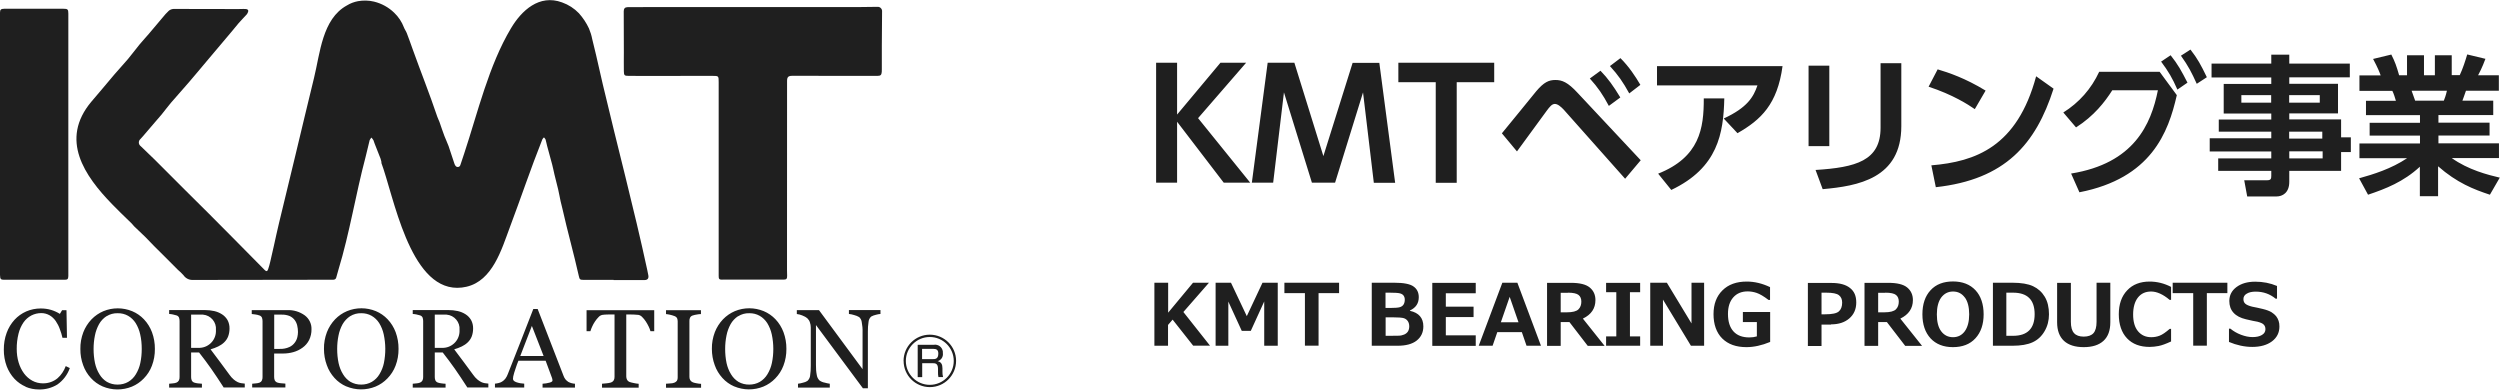 <svg width="353" height="55" viewBox="0 0 353 55" fill="none" xmlns="http://www.w3.org/2000/svg">
<g clip-path="url(#clip0_2006_103)">
<path d="M103.673 54.565C103.037 54.286 102.47 53.886 102.008 53.373C101.529 52.842 101.154 52.233 100.919 51.554C100.649 50.823 100.518 50.048 100.518 49.274C100.5 48.464 100.649 47.655 100.936 46.898C101.198 46.228 101.59 45.61 102.087 45.088C102.566 44.592 103.133 44.2 103.769 43.93C105.068 43.391 106.532 43.4 107.831 43.93C108.458 44.191 109.025 44.583 109.496 45.079C109.993 45.601 110.376 46.228 110.629 46.898C110.908 47.655 111.047 48.456 111.039 49.265C111.047 50.074 110.908 50.875 110.62 51.632C110.367 52.311 109.966 52.929 109.461 53.442C108.99 53.93 108.424 54.321 107.796 54.582C106.471 55.122 104.981 55.113 103.664 54.556L103.673 54.565ZM104.214 44.644C103.778 44.931 103.412 45.323 103.159 45.775C102.889 46.271 102.688 46.811 102.584 47.359C102.453 47.986 102.392 48.63 102.392 49.274C102.392 49.944 102.453 50.614 102.592 51.275C102.714 51.832 102.924 52.372 103.229 52.859C103.49 53.294 103.847 53.66 104.275 53.921C104.737 54.182 105.26 54.312 105.791 54.304C106.314 54.304 106.829 54.182 107.282 53.921C107.726 53.66 108.101 53.286 108.363 52.842C108.659 52.354 108.877 51.815 108.99 51.258C109.13 50.605 109.191 49.944 109.191 49.274C109.191 48.578 109.121 47.89 108.973 47.211C108.851 46.646 108.633 46.106 108.328 45.61C108.058 45.192 107.691 44.835 107.264 44.592C106.82 44.339 106.314 44.218 105.8 44.226C105.242 44.209 104.702 44.357 104.231 44.653L104.214 44.644ZM48.899 54.565C48.263 54.286 47.696 53.886 47.234 53.373C46.755 52.842 46.38 52.233 46.145 51.554C45.874 50.823 45.744 50.048 45.744 49.274C45.726 48.464 45.874 47.655 46.162 46.898C46.424 46.228 46.816 45.61 47.313 45.088C47.792 44.592 48.359 44.2 49.004 43.93C50.303 43.391 51.767 43.4 53.066 43.93C53.693 44.191 54.26 44.583 54.73 45.079C55.227 45.601 55.611 46.228 55.864 46.898C56.142 47.655 56.282 48.456 56.273 49.265C56.282 50.074 56.142 50.875 55.855 51.632C55.602 52.311 55.201 52.929 54.696 53.442C54.225 53.93 53.658 54.321 53.031 54.582C51.706 55.122 50.215 55.113 48.899 54.556V54.565ZM49.44 44.644C49.004 44.931 48.638 45.323 48.376 45.775C48.106 46.271 47.906 46.811 47.801 47.359C47.67 47.986 47.609 48.63 47.609 49.274C47.609 49.944 47.67 50.614 47.81 51.275C47.932 51.832 48.141 52.372 48.446 52.859C48.707 53.294 49.065 53.66 49.492 53.921C49.954 54.182 50.477 54.312 51.008 54.304C51.532 54.304 52.046 54.182 52.499 53.921C52.944 53.66 53.318 53.286 53.58 52.842C53.876 52.354 54.094 51.815 54.207 51.258C54.478 49.918 54.469 48.543 54.181 47.211C54.059 46.646 53.841 46.106 53.536 45.61C53.266 45.192 52.909 44.844 52.473 44.592C52.028 44.339 51.523 44.218 51.008 44.226C50.451 44.209 49.91 44.357 49.431 44.653L49.44 44.644ZM14.495 54.565C13.859 54.286 13.293 53.886 12.831 53.373C12.351 52.85 11.976 52.233 11.741 51.562C11.471 50.831 11.34 50.057 11.349 49.282C11.331 48.473 11.479 47.664 11.767 46.907C12.029 46.236 12.421 45.619 12.918 45.096C13.397 44.6 13.964 44.209 14.6 43.939C15.899 43.4 17.363 43.408 18.662 43.939C19.289 44.2 19.856 44.592 20.327 45.088C20.823 45.61 21.207 46.236 21.46 46.907C21.739 47.664 21.878 48.464 21.869 49.274C21.878 50.083 21.739 50.884 21.451 51.641C21.198 52.32 20.797 52.938 20.292 53.451C19.821 53.938 19.255 54.33 18.627 54.591C17.302 55.13 15.812 55.122 14.495 54.565ZM15.036 44.644C14.6 44.931 14.234 45.323 13.981 45.775C13.711 46.271 13.511 46.811 13.406 47.359C13.275 47.986 13.214 48.63 13.214 49.274C13.214 49.944 13.275 50.614 13.415 51.275C13.537 51.832 13.746 52.372 14.051 52.859C14.312 53.294 14.67 53.66 15.097 53.921C15.559 54.182 16.082 54.312 16.613 54.304C17.137 54.304 17.651 54.182 18.104 53.921C18.549 53.66 18.923 53.286 19.185 52.842C19.481 52.354 19.699 51.815 19.812 51.258C19.952 50.605 20.013 49.944 20.013 49.274C20.013 48.578 19.952 47.881 19.795 47.211C19.673 46.646 19.455 46.106 19.15 45.61C18.88 45.192 18.514 44.835 18.087 44.592C17.642 44.339 17.137 44.218 16.622 44.226C16.064 44.209 15.515 44.357 15.044 44.653L15.036 44.644ZM3.643 54.608C3.042 54.347 2.502 53.973 2.048 53.495C1.569 52.981 1.203 52.38 0.95 51.728C0.671 50.971 0.532 50.179 0.54 49.37C0.532 48.56 0.662 47.751 0.941 46.994C1.185 46.315 1.569 45.688 2.048 45.157C2.51 44.653 3.077 44.252 3.704 43.974C4.349 43.695 5.047 43.556 5.744 43.556C6.241 43.556 6.738 43.617 7.208 43.756C7.644 43.887 8.071 44.078 8.455 44.322L8.769 43.8H9.388L9.457 47.699H8.821C8.725 47.281 8.603 46.863 8.446 46.463C8.307 46.062 8.106 45.68 7.871 45.331C7.644 45.001 7.339 44.714 6.991 44.514C6.633 44.313 6.232 44.209 5.831 44.209C5.343 44.209 4.864 44.322 4.437 44.54C3.992 44.775 3.609 45.105 3.321 45.523C2.99 46.01 2.754 46.541 2.615 47.115C2.441 47.82 2.353 48.543 2.362 49.265C2.362 49.918 2.441 50.562 2.632 51.188C2.798 51.745 3.051 52.259 3.391 52.729C3.704 53.146 4.097 53.503 4.559 53.755C5.021 54.008 5.544 54.13 6.067 54.13C6.459 54.13 6.851 54.069 7.217 53.93C7.548 53.808 7.854 53.634 8.124 53.407C8.385 53.181 8.612 52.92 8.804 52.633C9.004 52.337 9.161 52.024 9.283 51.693L9.858 51.971C9.527 52.911 8.917 53.721 8.098 54.295C7.313 54.774 6.407 55.017 5.491 54.991C4.846 54.991 4.21 54.87 3.617 54.617L3.643 54.608ZM121.856 54.843L115.214 45.897V51.536C115.205 52.024 115.24 52.511 115.336 52.99C115.379 53.26 115.51 53.512 115.702 53.712C115.92 53.869 116.173 53.982 116.434 54.025C116.678 54.095 116.922 54.147 117.166 54.182V54.73H112.677V54.182C112.913 54.156 113.148 54.104 113.383 54.034C113.601 53.99 113.81 53.912 114.002 53.79C114.194 53.616 114.325 53.39 114.377 53.129C114.455 52.633 114.49 52.12 114.482 51.615V46.228C114.482 45.984 114.438 45.749 114.359 45.523C114.298 45.314 114.185 45.131 114.028 44.975C113.81 44.783 113.549 44.635 113.279 44.54C113.035 44.435 112.773 44.374 112.512 44.339V43.791H115.641L121.795 52.128V46.924C121.812 46.428 121.768 45.941 121.673 45.453C121.638 45.192 121.507 44.949 121.315 44.775C121.097 44.644 120.853 44.548 120.609 44.487C120.365 44.409 120.121 44.357 119.868 44.331V43.782H124.322V44.331C124.096 44.348 123.878 44.392 123.66 44.453C123.433 44.505 123.224 44.583 123.015 44.696C122.797 44.888 122.666 45.149 122.64 45.436C122.57 45.897 122.536 46.358 122.544 46.82V54.826H121.873L121.856 54.843ZM94.041 54.73V54.182C94.181 54.173 94.382 54.156 94.643 54.138C94.835 54.138 95.018 54.104 95.201 54.043C95.349 53.99 95.48 53.895 95.576 53.773C95.663 53.625 95.698 53.46 95.689 53.294V45.375C95.689 45.218 95.663 45.07 95.602 44.922C95.515 44.775 95.366 44.67 95.201 44.618C95.009 44.548 94.817 44.487 94.617 44.444C94.425 44.4 94.233 44.365 94.041 44.348V43.8H98.975V44.348C98.783 44.348 98.591 44.374 98.408 44.409C98.217 44.435 98.016 44.479 97.833 44.54C97.668 44.583 97.519 44.688 97.441 44.844C97.371 44.992 97.336 45.149 97.345 45.305V53.225C97.345 53.381 97.38 53.538 97.458 53.677C97.546 53.816 97.685 53.93 97.842 53.99C98.016 54.051 98.191 54.095 98.374 54.121C98.574 54.165 98.783 54.191 98.992 54.199V54.748H94.059L94.041 54.73ZM85.003 54.73V54.182C85.151 54.173 85.369 54.147 85.665 54.121C85.874 54.104 86.075 54.069 86.275 54.008C86.432 53.956 86.563 53.851 86.65 53.721C86.737 53.564 86.781 53.39 86.772 53.216V44.4H86.328C86.171 44.4 85.97 44.4 85.735 44.409C85.499 44.409 85.273 44.435 85.055 44.461C84.846 44.505 84.663 44.609 84.523 44.766C84.331 44.957 84.166 45.166 84.018 45.384C83.861 45.619 83.721 45.862 83.608 46.123C83.512 46.332 83.425 46.55 83.364 46.767H82.823V43.8H92.377V46.767H91.845C91.784 46.541 91.697 46.315 91.592 46.106C91.47 45.854 91.339 45.619 91.183 45.384C91.034 45.157 90.869 44.949 90.677 44.766C90.537 44.609 90.355 44.505 90.145 44.461C89.988 44.444 89.788 44.426 89.544 44.418C89.3 44.409 89.073 44.4 88.873 44.4H88.428V53.146C88.428 53.312 88.463 53.468 88.533 53.608C88.611 53.755 88.751 53.877 88.907 53.938C89.099 53.999 89.291 54.051 89.492 54.086C89.718 54.139 89.954 54.173 90.18 54.191V54.739H85.011L85.003 54.73ZM66.001 54.73C65.347 53.712 64.754 52.824 64.231 52.076C63.708 51.328 63.133 50.562 62.514 49.77H61.39V53.242C61.39 53.407 61.416 53.564 61.477 53.712C61.547 53.86 61.677 53.973 61.843 54.025C62 54.078 62.166 54.112 62.331 54.13C62.566 54.165 62.758 54.182 62.915 54.182V54.73H58.278V54.182C58.4 54.173 58.583 54.156 58.818 54.13C58.984 54.121 59.15 54.086 59.307 54.025C59.446 53.973 59.568 53.869 59.647 53.729C59.725 53.573 59.76 53.407 59.751 53.233V45.323C59.751 45.157 59.725 45.001 59.673 44.844C59.603 44.688 59.472 44.574 59.307 44.531C59.141 44.479 58.975 44.435 58.801 44.4C58.627 44.365 58.452 44.339 58.278 44.331V43.782H63.334C63.769 43.782 64.214 43.826 64.641 43.922C65.033 44.009 65.408 44.165 65.748 44.383C66.062 44.583 66.323 44.861 66.515 45.184C66.716 45.549 66.811 45.967 66.803 46.385C66.803 46.767 66.742 47.142 66.611 47.498C66.489 47.82 66.288 48.108 66.044 48.343C65.8 48.578 65.513 48.769 65.208 48.917C64.859 49.082 64.501 49.221 64.135 49.326C64.676 50.04 65.129 50.64 65.487 51.127C65.844 51.615 66.28 52.206 66.803 52.911C66.977 53.164 67.177 53.39 67.413 53.59C67.578 53.729 67.761 53.851 67.953 53.947C68.11 54.025 68.284 54.078 68.45 54.104C68.616 54.138 68.781 54.156 68.956 54.165V54.713H66.01L66.001 54.73ZM61.39 49.117H62.401C63.717 49.169 64.833 48.151 64.885 46.837C64.885 46.75 64.885 46.672 64.885 46.585C64.981 45.488 64.162 44.522 63.063 44.426C62.941 44.418 62.819 44.418 62.697 44.426H61.39V49.117ZM35.607 54.73V54.182C35.729 54.173 35.912 54.156 36.147 54.13C36.313 54.121 36.478 54.086 36.635 54.034C36.775 53.982 36.897 53.877 36.966 53.738C37.045 53.581 37.08 53.416 37.071 53.242V45.349C37.071 45.184 37.045 45.018 36.992 44.861C36.923 44.705 36.792 44.583 36.626 44.54C36.435 44.47 36.243 44.426 36.042 44.4C35.851 44.374 35.685 44.348 35.546 44.339V43.791H40.549C41.438 43.748 42.309 44.009 43.033 44.531C43.652 44.992 44.009 45.723 43.983 46.489C43.992 47.011 43.879 47.533 43.652 48.003C43.434 48.438 43.111 48.812 42.719 49.091C42.327 49.378 41.891 49.587 41.429 49.718C40.941 49.857 40.444 49.918 39.939 49.918H38.71V53.233C38.71 53.399 38.736 53.555 38.797 53.703C38.875 53.851 39.006 53.964 39.163 54.017C39.32 54.069 39.485 54.104 39.651 54.112C39.869 54.138 40.078 54.156 40.296 54.165V54.713H35.598L35.607 54.73ZM38.718 49.265H39.503C39.965 49.282 40.435 49.195 40.854 49.004C41.168 48.865 41.438 48.638 41.638 48.36C41.804 48.134 41.926 47.873 41.987 47.594C42.039 47.359 42.074 47.124 42.074 46.88C42.074 46.576 42.039 46.28 41.97 45.984C41.909 45.697 41.786 45.427 41.612 45.192C41.429 44.949 41.185 44.757 40.906 44.627C40.557 44.487 40.183 44.418 39.808 44.426H38.718V49.265ZM31.597 54.73C30.943 53.712 30.351 52.824 29.828 52.076C29.305 51.328 28.729 50.562 28.11 49.77H26.986V53.242C26.986 53.407 27.012 53.564 27.073 53.712C27.143 53.86 27.274 53.973 27.439 54.025C27.596 54.078 27.762 54.112 27.927 54.13C28.163 54.165 28.355 54.182 28.511 54.182V54.73H23.883V54.182C24.005 54.173 24.188 54.156 24.423 54.13C24.589 54.121 24.755 54.086 24.912 54.025C25.051 53.973 25.173 53.869 25.252 53.729C25.33 53.573 25.365 53.407 25.356 53.233V45.323C25.356 45.157 25.33 45.001 25.278 44.844C25.208 44.688 25.077 44.574 24.912 44.531C24.746 44.479 24.58 44.435 24.406 44.4C24.232 44.365 24.057 44.339 23.883 44.331V43.782H28.939C29.374 43.782 29.819 43.826 30.246 43.922C30.638 44.009 31.013 44.165 31.353 44.383C31.667 44.583 31.928 44.861 32.12 45.184C32.321 45.549 32.416 45.967 32.408 46.385C32.408 46.767 32.347 47.142 32.216 47.498C32.094 47.82 31.893 48.108 31.649 48.343C31.405 48.578 31.118 48.769 30.813 48.917C30.464 49.082 30.107 49.221 29.732 49.326C30.272 50.04 30.725 50.64 31.083 51.127C31.44 51.615 31.876 52.206 32.399 52.911C32.573 53.164 32.774 53.39 33.009 53.59C33.175 53.729 33.358 53.851 33.55 53.947C33.706 54.025 33.881 54.078 34.055 54.104C34.221 54.138 34.386 54.156 34.561 54.165V54.713H31.614L31.597 54.73ZM26.995 49.117H28.006C29.322 49.169 30.438 48.151 30.49 46.837C30.49 46.75 30.49 46.672 30.49 46.585C30.586 45.488 29.767 44.522 28.668 44.426C28.546 44.418 28.424 44.418 28.302 44.426H26.986V49.117H26.995ZM76.609 54.73V54.182C76.949 54.165 77.28 54.112 77.611 54.025C77.873 53.947 78.012 53.851 78.012 53.738C78.012 53.677 78.012 53.625 77.995 53.564C77.986 53.503 77.968 53.442 77.951 53.39L77.044 50.936H73.201C73.052 51.293 72.939 51.606 72.852 51.876C72.765 52.146 72.678 52.389 72.608 52.615C72.555 52.79 72.503 52.972 72.468 53.155C72.442 53.268 72.433 53.381 72.433 53.495C72.433 53.703 72.599 53.86 72.922 53.973C73.279 54.095 73.645 54.156 74.02 54.173V54.721H69.888V54.173C70.054 54.156 70.228 54.13 70.394 54.086C70.568 54.051 70.734 53.982 70.891 53.886C71.074 53.773 71.239 53.625 71.37 53.451C71.51 53.26 71.623 53.042 71.701 52.824C72.251 51.449 72.861 49.909 73.523 48.203C74.186 46.489 74.778 44.966 75.301 43.635H75.92L79.572 53.068C79.633 53.242 79.72 53.407 79.834 53.555C79.947 53.695 80.087 53.816 80.243 53.921C80.392 53.999 80.549 54.069 80.705 54.104C80.862 54.147 81.019 54.173 81.185 54.182V54.73H76.635H76.609ZM73.462 50.266H76.757L75.101 46.019L73.462 50.266ZM127.582 50.962C127.582 48.917 129.238 47.255 131.287 47.255C133.335 47.255 135 48.908 135 50.953C135 52.998 133.344 54.661 131.296 54.661C129.247 54.661 127.591 53.007 127.591 50.962H127.582ZM127.905 50.962C127.905 52.824 129.421 54.339 131.287 54.339C133.152 54.339 134.669 52.824 134.669 50.962C134.669 49.1 133.152 47.585 131.287 47.585C129.421 47.585 127.905 49.1 127.905 50.962ZM132.507 53.251C132.455 53.016 132.437 52.772 132.446 52.529V52.067C132.446 51.293 132.036 51.284 131.679 51.284H130.215V53.251H129.578V48.682H131.853C132.464 48.586 133.03 48.995 133.126 49.604C133.143 49.691 133.143 49.787 133.135 49.874C133.204 50.379 132.891 50.858 132.394 50.997C132.917 51.119 133.074 51.467 133.074 52.015V52.45C133.065 52.72 133.091 52.981 133.161 53.242H132.498L132.507 53.251ZM130.206 50.71H131.705C132.063 50.71 132.49 50.684 132.49 49.926C132.49 49.396 132.237 49.256 131.731 49.256H130.197V50.71H130.206ZM53.876 22.94C53.815 22.766 53.806 22.574 53.737 22.409C53.458 21.687 53.17 20.982 52.891 20.259C52.848 20.103 52.795 19.955 52.734 19.807C52.647 19.668 52.551 19.537 52.447 19.424C52.342 19.537 52.264 19.659 52.194 19.798C51.993 20.573 51.828 21.365 51.627 22.139C50.224 27.422 49.37 32.904 47.775 38.126C47.661 38.483 47.574 38.848 47.47 39.214C47.4 39.457 47.191 39.501 46.973 39.501H44.619C38.806 39.501 33 39.51 27.186 39.527C26.672 39.536 26.193 39.283 25.905 38.857C25.661 38.587 25.4 38.335 25.121 38.1C24.554 37.543 24.005 36.977 23.447 36.42C22.889 35.863 22.34 35.324 21.791 34.775C21.355 34.34 20.946 33.888 20.51 33.453C19.995 32.948 19.464 32.46 18.941 31.956C18.81 31.825 18.714 31.669 18.583 31.547C18.034 31.007 17.485 30.485 16.936 29.945C16.57 29.58 16.213 29.214 15.847 28.849C11.933 24.828 8.403 19.729 12.892 14.368C13.362 13.802 13.85 13.254 14.321 12.688C14.931 11.957 15.541 11.226 16.16 10.504C16.779 9.782 17.45 9.068 18.069 8.337C18.636 7.658 19.159 6.945 19.717 6.266C20.144 5.752 20.606 5.265 21.033 4.76C21.678 4.012 22.305 3.246 22.942 2.498C23.212 2.158 23.508 1.828 23.822 1.532C24.014 1.366 24.249 1.279 24.502 1.262C27.553 1.262 30.595 1.271 33.645 1.279C33.785 1.279 33.916 1.279 34.055 1.271C34.256 1.271 34.447 1.253 34.648 1.271C35.049 1.288 35.153 1.488 34.962 1.845C34.927 1.915 34.883 1.984 34.831 2.045C34.447 2.463 34.046 2.872 33.672 3.298C33.349 3.672 33.053 4.064 32.73 4.438C31.527 5.874 30.316 7.31 29.104 8.737C28.294 9.695 27.5 10.661 26.681 11.609C25.844 12.584 24.973 13.541 24.136 14.516C23.674 15.055 23.264 15.63 22.811 16.178C22.497 16.561 22.166 16.926 21.843 17.301C21.294 17.936 20.754 18.58 20.205 19.215C20.074 19.363 19.934 19.502 19.812 19.65C19.551 19.885 19.534 20.286 19.769 20.547C19.795 20.573 19.821 20.599 19.856 20.625C20.518 21.26 21.19 21.896 21.843 22.54C23.308 23.993 24.763 25.464 26.219 26.917C27.3 27.996 28.398 29.067 29.479 30.154C30.595 31.268 31.702 32.382 32.809 33.505C34.334 35.045 35.859 36.585 37.376 38.126C37.603 38.352 37.742 38.343 37.855 38.03C37.986 37.647 38.091 37.264 38.178 36.873C38.352 36.133 38.518 35.393 38.684 34.654C38.919 33.609 39.137 32.565 39.389 31.529C40.174 28.309 40.959 25.081 41.725 21.861C42.597 18.241 43.451 14.62 44.34 11C45.195 7.545 45.491 2.672 48.986 0.766C49.466 0.47 49.997 0.27 50.555 0.165C51.305 0.035 52.072 0.052 52.804 0.226C53.876 0.487 54.861 1.027 55.654 1.793C56.264 2.376 56.735 3.081 57.032 3.864C57.136 4.151 57.337 4.403 57.441 4.682C57.729 5.43 57.999 6.196 58.269 6.953C59.411 10.138 60.666 13.271 61.747 16.483C61.834 16.735 61.956 16.97 62.052 17.214C62.288 17.875 62.497 18.545 62.749 19.198C62.933 19.685 63.168 20.146 63.342 20.634C63.621 21.434 63.874 22.244 64.144 23.053C64.179 23.175 64.231 23.288 64.301 23.392C64.406 23.575 64.65 23.636 64.833 23.532C64.929 23.471 64.998 23.375 65.016 23.262C65.19 22.74 65.365 22.218 65.539 21.695C67.465 15.882 68.999 9.268 72.155 3.986C73.636 1.497 76.138 -0.853 79.363 0.339C80.27 0.661 81.08 1.184 81.743 1.871C82.318 2.515 82.797 3.237 83.163 4.021C83.364 4.499 83.521 4.995 83.617 5.5C83.808 6.257 83.992 7.014 84.166 7.771C84.48 9.129 84.785 10.487 85.099 11.844C87.164 20.608 89.492 29.31 91.392 38.117C91.444 38.378 91.505 38.639 91.549 38.9C91.618 39.318 91.427 39.544 91.008 39.544H86.641V39.518H82.414C81.882 39.518 81.838 39.457 81.725 38.953C81.019 35.794 80.13 32.669 79.424 29.51C79.337 29.145 79.232 28.779 79.154 28.405C79.032 27.857 78.945 27.3 78.814 26.752C78.648 26.038 78.448 25.324 78.282 24.611C78.169 24.149 78.091 23.688 77.968 23.236C77.733 22.348 77.48 21.46 77.245 20.573C77.166 20.286 77.123 19.99 77.036 19.703C76.975 19.589 76.896 19.485 76.809 19.398C76.722 19.476 76.644 19.563 76.582 19.668C74.944 23.784 73.54 27.979 71.98 32.121C70.83 35.193 69.557 39.657 65.844 40.493C65.425 40.589 64.998 40.641 64.563 40.641C57.781 40.641 55.585 27.622 53.833 22.957L53.876 22.94ZM0 38.883V1.784C0 1.366 0.131 1.244 0.575 1.236C1.185 1.236 1.796 1.236 2.406 1.236H8.96C9.553 1.236 9.649 1.323 9.649 1.915V20.381V38.987C9.632 39.405 9.536 39.501 9.135 39.501C6.267 39.501 3.408 39.501 0.54 39.501C0.113 39.501 0.009 39.379 0.009 38.883H0ZM101.991 39.492C101.564 39.492 101.468 39.396 101.477 38.961C101.477 38.744 101.477 38.526 101.477 38.3C101.477 29.415 101.477 20.521 101.477 11.635C101.477 10.722 101.485 10.713 100.596 10.713C97.354 10.713 94.103 10.713 90.86 10.722C90.171 10.722 89.474 10.713 88.777 10.713C88.175 10.713 88.097 10.652 88.088 10.043C88.071 9.164 88.088 8.294 88.088 7.415C88.088 5.483 88.079 3.542 88.071 1.601C88.071 1.21 88.236 1.018 88.629 1.009C89.518 0.992 90.407 1.001 91.296 1.001H120.958C121.934 1.001 122.919 0.975 123.895 0.966C124.226 0.94 124.514 1.184 124.549 1.514C124.549 1.558 124.549 1.601 124.549 1.645C124.532 3.237 124.523 4.83 124.514 6.414C124.514 7.528 124.514 8.65 124.514 9.764C124.514 9.895 124.514 10.017 124.505 10.147C124.471 10.591 124.34 10.713 123.895 10.713H121.228C118.108 10.713 114.996 10.713 111.875 10.704C111.3 10.704 111.134 10.878 111.134 11.444C111.134 20.346 111.134 29.241 111.126 38.143C111.126 38.422 111.134 38.691 111.143 38.97C111.143 39.37 111.039 39.483 110.629 39.483H105.155C104.1 39.483 103.054 39.483 102 39.483L101.991 39.492Z" fill="#1F1F1F"/>
</g>
<g clip-path="url(#clip1_2006_103)">
<path d="M341.021 14.218C340.94 14.005 340.6 13.009 340.519 12.813H345.505C345.343 13.532 345.181 13.924 345.068 14.218H341.021ZM353 25.093C351.268 24.685 348.516 23.983 346.185 22.317H352.854V20.243H344.307V19.133H351.527V17.32H344.307V16.243H352.045V14.218H347.69C347.852 13.809 347.917 13.597 348.192 12.813H352.838V10.625H349.908C350.458 9.629 350.863 8.519 350.944 8.306L348.37 7.686C348.144 8.486 347.723 9.76 347.318 10.609H346.185V7.8H343.805V10.625H342.267V7.8H339.871V10.625H338.754C338.398 9.368 338.172 8.715 337.654 7.702L335.08 8.323C335.76 9.596 336.002 10.233 336.148 10.642H333.153V12.83H337.799C337.961 13.124 338.236 13.957 338.301 14.234H334.076V16.259H341.701V17.337H334.594V19.149H341.701V20.26H333.153V22.334H339.888C337.654 23.836 335.096 24.62 333.105 25.175L334.367 27.494C336.844 26.661 339.37 25.681 341.684 23.542V27.706H344.258V23.477C346.913 25.812 349.293 26.743 351.575 27.494L352.951 25.11L353 25.093ZM327.957 22.366H323.246V21.37H327.957V22.366ZM327.908 19.574H323.23V18.594H327.908V19.574ZM327.552 14.495H323.23V13.434H327.552V14.495ZM320.689 14.495H316.48V13.434H320.689V14.495ZM331.794 8.976H323.246V7.719H320.705V8.976H312.271V10.935H320.705V11.85H313.987V16.03H320.705V16.88H313.291V18.594H320.705V19.525H312.012V21.387H320.705V22.366H313.21V24.13H320.705V24.832C320.705 25.257 320.64 25.453 320.09 25.453H316.884L317.305 27.739H321.449C322.275 27.739 323.246 27.233 323.246 25.681V24.13H330.563V21.468H331.939V19.394H330.563V16.863H323.246V16.014H330.126V11.834H323.246V10.919H331.794V8.96V8.976ZM305.148 8.698C306.184 10.086 306.734 11.017 307.447 12.65L308.871 11.67C308.029 10.021 307.528 9.107 306.492 7.8L305.148 8.698ZM307.948 7.865C309.017 9.368 309.438 10.201 310.182 11.834L311.607 10.903C310.765 9.156 310.296 8.29 309.292 7L307.948 7.865ZM293.606 27.151C303.756 25.175 306.168 18.725 307.366 13.434L304.937 10.135H296.406C295.289 12.552 293.557 14.495 291.339 15.883L293.136 17.99C295.678 16.373 297.216 14.381 298.252 12.748H304.695C303.723 17.582 301.327 23.068 292.44 24.505L293.606 27.134V27.151ZM273.338 26.432C283.132 25.355 287.454 20.358 289.963 12.519L287.503 10.772C284.816 20.733 278.956 22.823 272.707 23.346L273.338 26.432ZM280.348 12.781C277.482 11.033 275.135 10.25 273.597 9.792L272.318 12.242C275.75 13.369 277.919 14.773 278.842 15.41L280.364 12.797L280.348 12.781ZM268.482 8.927H265.536V18.039C265.536 22.709 262.039 23.64 256.357 23.999L257.361 26.71C262.314 26.269 268.466 25.224 268.466 17.81V8.927H268.482ZM258.299 9.27H255.369V20.635H258.299V9.27ZM235.976 26.824C242.581 23.689 243.358 18.823 243.471 13.891H240.573C240.59 18.137 239.991 22.187 234.131 24.522L235.976 26.808V26.824ZM233.969 9.351V12.062H248.15C247.599 13.679 246.741 15.181 243.39 16.733L245.333 18.806C248.651 16.912 250.966 14.724 251.695 9.335H233.969V9.351ZM214.203 21.37C214.818 20.57 217.7 16.553 218.396 15.638C218.8 15.1 219.124 14.675 219.545 14.675C219.966 14.675 220.435 15.1 220.792 15.475L229.468 25.24L231.67 22.628L222.783 13.14C221.358 11.589 220.549 11.295 219.626 11.295C218.703 11.295 218.007 11.589 216.906 12.895C216.21 13.728 212.859 17.892 212.066 18.823L214.187 21.37H214.203ZM227.315 9.319C228.513 10.642 229.128 11.523 230.051 13.189L231.621 11.981C230.909 10.772 230.019 9.417 228.805 8.208L227.315 9.335V9.319ZM224.482 11.082C225.648 12.373 226.312 13.352 227.17 14.953L228.789 13.761C227.817 12.16 227.056 11.082 225.988 9.988L224.466 11.099L224.482 11.082ZM205.704 11.605H210.982V8.862H197.448V11.605H202.726V25.812H205.688V11.605H205.704ZM192.462 13.058L193.984 25.812H196.995L194.761 8.878H190.989L186.861 22.04L182.766 8.862H178.994L176.76 25.796H179.771L181.293 13.042L185.242 25.796H188.512L192.462 13.042V13.058ZM166.205 8.862H163.243V25.796H166.205V17.19L172.794 25.796H176.533L169.168 16.683L175.951 8.862H172.324L166.205 16.177V8.862Z" fill="#1F1F1F"/>
<path d="M318.017 48.984C319.167 48.984 320.106 48.722 320.802 48.2C321.498 47.677 321.854 46.975 321.854 46.11C321.854 45.816 321.822 45.538 321.741 45.309C321.66 45.065 321.546 44.852 321.385 44.64C321.223 44.444 321.012 44.264 320.737 44.085C320.462 43.922 320.057 43.758 319.507 43.627C318.956 43.497 318.455 43.383 318.001 43.301C317.548 43.187 317.24 43.056 317.046 42.893C316.852 42.729 316.771 42.501 316.771 42.223C316.771 41.897 316.933 41.635 317.257 41.456C317.58 41.26 318.001 41.178 318.503 41.178C319.572 41.178 320.51 41.505 321.32 42.174H321.514V40.378C320.559 39.97 319.523 39.774 318.438 39.774C317.354 39.774 316.496 40.019 315.8 40.525C315.12 41.031 314.78 41.684 314.78 42.501C314.78 43.17 314.974 43.725 315.379 44.166C315.784 44.607 316.366 44.901 317.127 45.081C317.888 45.261 318.422 45.375 318.746 45.424C319.183 45.538 319.491 45.669 319.636 45.832C319.798 45.995 319.879 46.208 319.879 46.485C319.879 46.828 319.717 47.106 319.377 47.302C319.054 47.498 318.616 47.596 318.066 47.596C317.516 47.596 316.998 47.481 316.431 47.269C315.864 47.057 315.363 46.763 314.926 46.404H314.731V48.282C315.816 48.739 316.917 48.984 318.034 48.984H318.017ZM314.505 39.921H306.783V41.39H309.681V48.804H311.607V41.39H314.505V39.921ZM306.556 46.436H306.362C305.795 46.926 305.326 47.253 304.937 47.4C304.549 47.547 304.16 47.612 303.756 47.612C302.979 47.612 302.364 47.334 301.894 46.779C301.425 46.224 301.198 45.424 301.198 44.411C301.198 43.399 301.425 42.582 301.878 42.011C302.331 41.439 302.946 41.162 303.74 41.162C304.533 41.162 305.423 41.554 306.346 42.337H306.556V40.509C305.569 40.002 304.565 39.757 303.529 39.757C302.202 39.757 301.133 40.166 300.356 40.998C299.563 41.831 299.174 42.958 299.174 44.379C299.174 45.799 299.563 46.959 300.34 47.775C301.117 48.592 302.185 48.984 303.529 48.984C303.934 48.984 304.355 48.935 304.792 48.853C305.229 48.771 305.812 48.559 306.556 48.216V46.42V46.436ZM297.977 39.921H296.034V45.44C296.034 46.175 295.888 46.714 295.597 47.04C295.306 47.367 294.836 47.53 294.221 47.53C293.606 47.53 293.153 47.367 292.861 47.04C292.554 46.714 292.408 46.175 292.408 45.44V39.937H290.465V45.505C290.465 46.665 290.789 47.53 291.437 48.135C292.084 48.722 293.007 49.016 294.221 49.016C295.435 49.016 296.358 48.722 297.005 48.135C297.653 47.547 297.977 46.665 297.977 45.505V39.937V39.921ZM284.249 41.325C286.273 41.325 287.292 42.337 287.292 44.362C287.292 46.387 286.273 47.416 284.249 47.416H283.294V41.325H284.249ZM284.152 48.82C285.35 48.82 286.289 48.657 287.001 48.331C287.713 48.004 288.264 47.498 288.685 46.779C289.105 46.077 289.316 45.261 289.316 44.379C289.316 43.399 289.122 42.566 288.717 41.897C288.312 41.227 287.762 40.737 287.066 40.411C286.37 40.084 285.398 39.921 284.152 39.921H281.4V48.82H284.184H284.152ZM277.434 41.995C277.839 42.55 278.049 43.35 278.049 44.379C278.049 45.407 277.839 46.191 277.434 46.763C277.013 47.334 276.463 47.612 275.766 47.612C275.07 47.612 274.52 47.334 274.099 46.779C273.678 46.224 273.484 45.424 273.484 44.395C273.484 43.366 273.694 42.566 274.099 42.011C274.52 41.456 275.07 41.162 275.766 41.162C276.463 41.162 277.013 41.439 277.434 42.011V41.995ZM278.939 47.759C279.7 46.926 280.089 45.799 280.089 44.379C280.089 42.958 279.7 41.799 278.939 40.982C278.179 40.166 277.11 39.741 275.766 39.741C274.423 39.741 273.354 40.149 272.594 40.982C271.833 41.799 271.444 42.942 271.444 44.379C271.444 45.816 271.833 46.943 272.594 47.775C273.354 48.592 274.407 49.016 275.75 49.016C277.094 49.016 278.162 48.608 278.923 47.775L278.939 47.759ZM266.199 41.325C266.96 41.325 267.462 41.439 267.721 41.652C267.98 41.864 268.109 42.174 268.109 42.582C268.109 43.04 267.98 43.399 267.705 43.676C267.43 43.954 266.879 44.101 266.054 44.101H265.196V41.341H266.215L266.199 41.325ZM268.336 44.983C269.502 44.411 270.101 43.546 270.101 42.37C270.101 41.619 269.825 41.031 269.291 40.59C268.757 40.149 267.867 39.937 266.636 39.937H263.269V48.837H265.196V45.473H266.426L269.016 48.837H271.396L268.336 44.999V44.983ZM257.862 41.325C258.753 41.325 259.352 41.439 259.659 41.684C259.967 41.929 260.113 42.272 260.113 42.729C260.113 43.285 259.951 43.709 259.643 43.971C259.336 44.248 258.688 44.379 257.717 44.379H257.199V41.325H257.862ZM258.558 45.799C259.611 45.799 260.469 45.522 261.116 44.967C261.764 44.411 262.104 43.66 262.104 42.713C262.104 41.766 261.812 41.129 261.213 40.656C260.614 40.182 259.756 39.953 258.607 39.953H255.272V48.853H257.199V45.832H258.542L258.558 45.799ZM249.946 44.052H246.094V45.473H248.069V47.498C247.745 47.596 247.389 47.645 247.016 47.645C246.029 47.645 245.284 47.367 244.766 46.795C244.248 46.224 243.989 45.407 243.989 44.33C243.989 43.334 244.232 42.566 244.734 41.995C245.236 41.423 245.916 41.145 246.774 41.145C247.178 41.145 247.599 41.211 248.036 41.358C248.473 41.505 249.04 41.831 249.72 42.354H249.93V40.541C248.829 40.019 247.745 39.757 246.644 39.757C245.187 39.757 244.054 40.166 243.212 40.998C242.37 41.831 241.949 42.942 241.949 44.362C241.949 45.783 242.354 46.975 243.18 47.792C244.005 48.608 245.139 49.016 246.595 49.016C247.648 49.016 248.765 48.771 249.946 48.282V44.068V44.052ZM240.638 39.921H238.841V45.669L235.361 39.921H233.014V48.82H234.811V42.305L238.76 48.82H240.622V39.921H240.638ZM231.589 47.498H230.148V41.26H231.589V39.937H226.781V41.26H228.222V47.498H226.781V48.82H231.589V47.498ZM221.374 41.325C222.135 41.325 222.637 41.439 222.896 41.652C223.155 41.864 223.285 42.174 223.285 42.582C223.285 43.04 223.155 43.399 222.88 43.676C222.605 43.954 222.054 44.101 221.229 44.101H220.371V41.341H221.391L221.374 41.325ZM223.511 44.983C224.693 44.411 225.276 43.546 225.276 42.37C225.276 41.619 225.001 41.031 224.466 40.59C223.932 40.149 223.042 39.937 221.811 39.937H218.444V48.837H220.371V45.473H221.601L224.191 48.837H226.571L223.511 44.999V44.983ZM211.921 45.505L213.167 41.913L214.413 45.505H211.921ZM214.268 39.921H212.131L208.796 48.82H210.755L211.419 46.894H214.883L215.547 48.82H217.586L214.252 39.921H214.268ZM208.375 47.351H204.15V44.771H208.068V43.301H204.15V41.407H208.375V39.937H202.24V48.837H208.375V47.367V47.351ZM196.558 44.803C197.432 44.803 197.999 44.852 198.242 44.934C198.484 45.016 198.662 45.163 198.792 45.358C198.921 45.554 198.986 45.799 198.986 46.093C198.986 46.371 198.921 46.599 198.808 46.795C198.679 46.992 198.501 47.138 198.274 47.236C198.031 47.334 197.772 47.4 197.481 47.4C197.189 47.4 196.785 47.416 196.25 47.416H195.651V44.803H196.574H196.558ZM196.218 41.325C196.946 41.325 197.432 41.358 197.675 41.423C197.918 41.488 198.096 41.603 198.193 41.75C198.306 41.913 198.355 42.093 198.355 42.321C198.355 42.599 198.29 42.827 198.177 43.007C198.063 43.187 197.869 43.317 197.626 43.383C197.384 43.448 196.946 43.481 196.364 43.481H195.635V41.325H196.218ZM197.335 48.82C198.517 48.82 199.423 48.575 200.038 48.086C200.654 47.596 200.977 46.926 200.977 46.093C200.977 44.901 200.346 44.166 199.083 43.889V43.84C199.925 43.448 200.33 42.827 200.33 41.962C200.33 41.309 200.087 40.803 199.601 40.46C199.116 40.1 198.209 39.921 196.866 39.921H193.693V48.82H197.319H197.335ZM189.079 39.921H181.357V41.39H184.255V48.804H186.181V41.39H189.079V39.921ZM180.435 39.921H178.265L176.048 44.64L173.814 39.921H171.644V48.82H173.441V42.582L175.335 46.714H176.614L178.508 42.566V48.82H180.418V39.921H180.435ZM167.096 44.052L170.706 39.921H168.455L164.943 44.15V39.921H163V48.82H164.926V45.881L165.574 45.13L168.472 48.804H170.851L167.079 44.036L167.096 44.052Z" fill="#1F1F1F"/>
</g>
<defs>
<clipPath id="clip0_2006_103">
<rect width="135" height="55" fill="white"/>
</clipPath>
<clipPath id="clip1_2006_103">
<rect width="190" height="42" fill="white" transform="translate(163 7)"/>
</clipPath>
</defs>
</svg>
